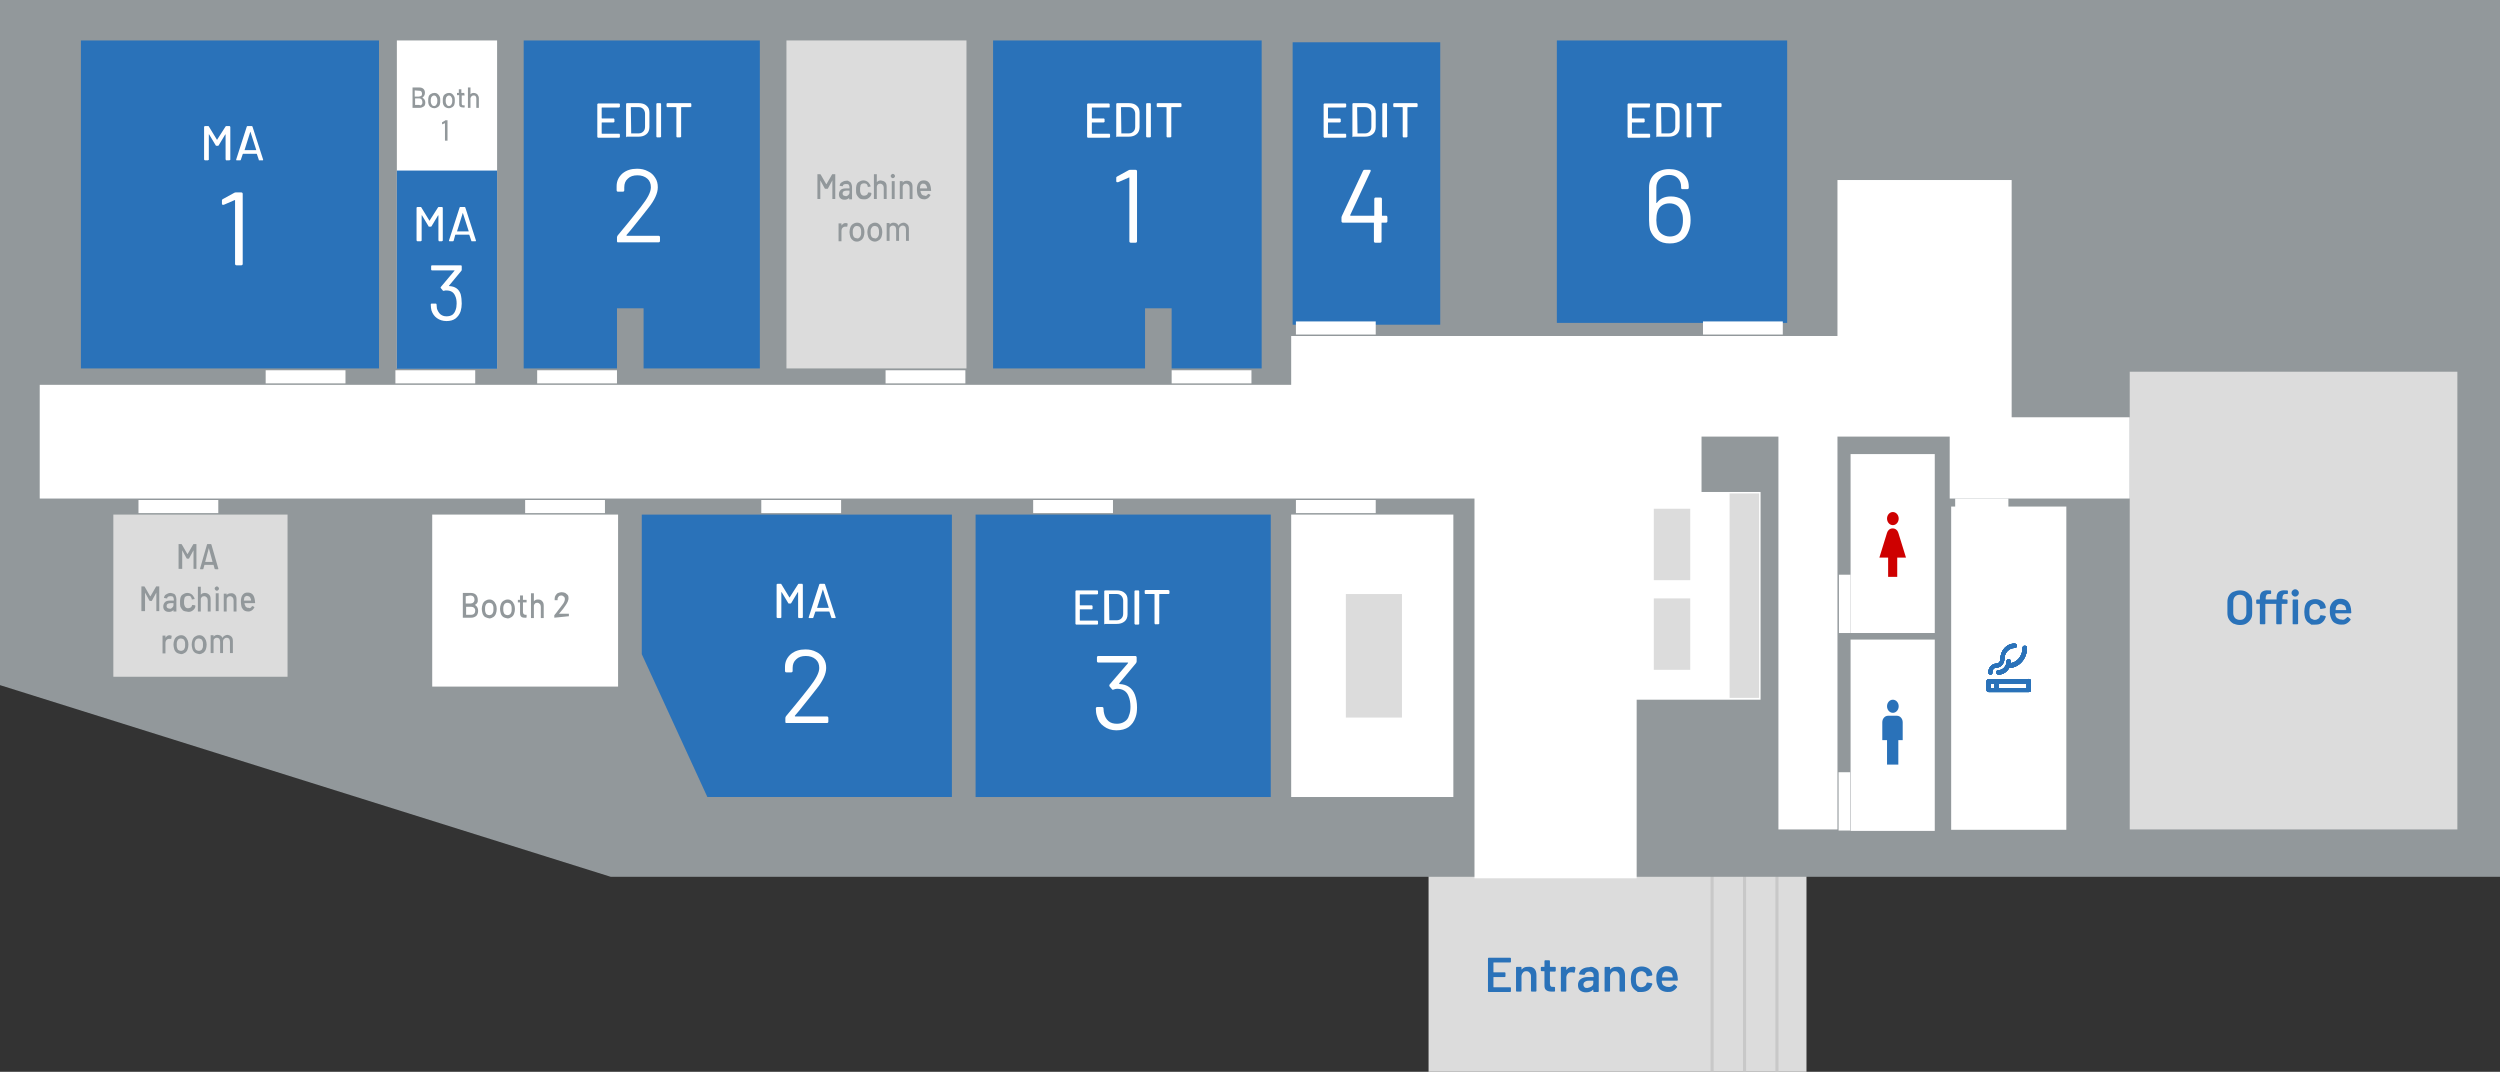 <?xml version="1.0" encoding="utf-8"?>
<!-- Generator: Adobe Illustrator 23.0.6, SVG Export Plug-In . SVG Version: 6.00 Build 0)  -->
<svg version="1.1" id="レイヤー_1" xmlns="http://www.w3.org/2000/svg" xmlns:xlink="http://www.w3.org/1999/xlink" x="0px"
	 y="0px" viewBox="0 0 686 294.1" style="enable-background:new 0 0 686 294.1;" xml:space="preserve">
<rect x="0" y="0" width="686" height="294.1" fill="#333333" stroke="none"/>
<style type="text/css">
	.st0{fill:#DCDCDC;}
	.st1{fill:none;stroke:#C8C8C8;stroke-width:0.85;stroke-miterlimit:10;}
	.st2{fill:#92989B;}
	.st3{fill:#2A72B9;}
	.st4{fill:#FFFFFF;}
	.st5{clip-path:url(#SVGID_4_);enable-background:new    ;}
	.st6{clip-path:url(#SVGID_8_);}
	.st7{clip-path:url(#SVGID_11_);fill:#2A72B9;}
	.st8{clip-path:url(#SVGID_13_);}
	.st9{fill-rule:evenodd;clip-rule:evenodd;fill:#2A72B9;}
	.st10{clip-path:url(#SVGID_15_);}
	.st11{clip-path:url(#SVGID_17_);fill:#2A72B9;}
	.st12{fill:#CE0000;}
</style>
<rect x="392" y="239.7" class="st0" width="103.7" height="54.4"/>
<line class="st1" x1="469.8" y1="294" x2="469.8" y2="239.7"/>
<line class="st1" x1="478.7" y1="294" x2="478.7" y2="239.7"/>
<line class="st1" x1="487.6" y1="294" x2="487.6" y2="239.7"/>
<polygon class="st2" points="686,240.6 167.6,240.6 0,188 0,0 686,0 "/>
<rect x="31.1" y="141.2" class="st0" width="47.8" height="44.5"/>
<rect x="215.8" y="11.1" class="st0" width="49.4" height="90"/>
<rect x="143.7" y="11.1" class="st3" width="64.8" height="90"/>
<rect x="22.2" y="11.1" class="st3" width="81.8" height="90"/>
<rect x="108.9" y="11.1" class="st4" width="27.5" height="90"/>
<rect x="272.5" y="11.1" class="st3" width="73.7" height="90"/>
<rect x="354.7" y="11.6" class="st3" width="40.5" height="77.5"/>
<rect x="427.2" y="11.1" class="st3" width="63.2" height="77.5"/>
<rect x="535.4" y="139" class="st4" width="31.6" height="88.7"/>
<rect x="507.8" y="124.6" class="st4" width="23.1" height="103.4"/>
<polygon class="st4" points="552,114.5 552,101.1 552,92.2 552,49.4 504.2,49.4 504.2,92.2 354.3,92.2 354.3,105.6 10.9,105.6 
	10.9,136.8 404.6,136.8 404.6,241 449.1,241 449.1,192 483.1,192 483.1,135 466.9,135 466.9,119.8 488,119.8 488,227.6 504.2,227.6 
	504.2,119.8 535,119.8 535,136.8 584.4,136.8 584.4,114.5 "/>
<rect x="267.7" y="141.2" class="st3" width="81" height="77.5"/>
<rect x="354.3" y="141.2" class="st4" width="44.5" height="77.5"/>
<polygon class="st3" points="261.2,218.7 194.1,218.7 176.1,179.5 176.1,141.2 261.2,141.2 "/>
<rect x="118.6" y="141.2" class="st4" width="51" height="47.2"/>
<rect x="584.4" y="102" class="st0" width="89.9" height="125.6"/>
<g>
	<path class="st3" d="M612.8,171.1c-0.5-0.3-0.9-0.7-1.2-1.2s-0.4-1.1-0.4-1.7v-3c0-0.6,0.1-1.2,0.4-1.7c0.3-0.5,0.7-0.9,1.2-1.1
		s1.1-0.4,1.8-0.4s1.3,0.1,1.8,0.4c0.5,0.3,0.9,0.7,1.2,1.1c0.3,0.5,0.4,1.1,0.4,1.7v3c0,0.7-0.1,1.2-0.4,1.7
		c-0.3,0.5-0.7,0.9-1.2,1.2s-1.1,0.4-1.8,0.4C613.9,171.5,613.3,171.3,612.8,171.1z M615.9,169.6c0.3-0.3,0.5-0.8,0.5-1.4v-3.1
		c0-0.6-0.2-1-0.5-1.4c-0.3-0.3-0.8-0.5-1.3-0.5c-0.6,0-1,0.2-1.3,0.5s-0.5,0.8-0.5,1.4v3.1c0,0.6,0.2,1,0.5,1.4
		c0.3,0.3,0.8,0.5,1.3,0.5C615.1,170.1,615.6,170,615.9,169.6z"/>
	<path class="st3" d="M626.1,164.4C626.1,164.5,626.2,164.5,626.1,164.4l1.4,0.1c0.1,0,0.2,0.1,0.2,0.2v0.8c0,0.1-0.1,0.2-0.2,0.2
		h-1.3c-0.1,0-0.1,0-0.1,0.1v5.3c0,0.1-0.1,0.2-0.2,0.2h-1.1c-0.1,0-0.2-0.1-0.2-0.2v-5.3c0-0.1,0-0.1-0.1-0.1h-2.8
		c-0.1,0-0.1,0-0.1,0.1v5.3c0,0.1-0.1,0.2-0.2,0.2h-1.1c-0.1,0-0.2-0.1-0.2-0.2v-5.3c0-0.1,0-0.1-0.1-0.1h-0.7
		c-0.1,0-0.2-0.1-0.2-0.2v-0.8c0-0.1,0.1-0.2,0.2-0.2h0.7c0.1,0,0.1,0,0.1-0.1V164c0-0.7,0.2-1.3,0.6-1.6s1-0.5,1.9-0.4h0.4
		c0.1,0,0.2,0.1,0.2,0.2v0.6c0,0.1-0.1,0.2-0.2,0.2h-0.4c-0.4,0-0.6,0.1-0.7,0.3c-0.1,0.2-0.2,0.4-0.2,0.8v0.3c0,0.1,0,0.1,0.1,0.1
		h2.8c0.1,0,0.1,0,0.1-0.1V164c0-0.7,0.2-1.3,0.6-1.6c0.4-0.3,1-0.5,1.9-0.4h0.4c0.1,0,0.2,0.1,0.2,0.2v0.6c0,0.1-0.1,0.2-0.2,0.2
		h-0.4c-0.4,0-0.6,0.1-0.7,0.3s-0.2,0.4-0.2,0.8v0.3H626.1z M629.1,163.4c-0.2-0.2-0.3-0.4-0.3-0.7s0.1-0.5,0.3-0.7s0.4-0.3,0.7-0.3
		s0.5,0.1,0.7,0.3s0.3,0.4,0.3,0.7s-0.1,0.5-0.3,0.7s-0.4,0.3-0.7,0.3S629.3,163.6,629.1,163.4z M629.1,171.1v-6.4
		c0-0.1,0.1-0.2,0.2-0.2h1.1c0.1,0,0.2,0.1,0.2,0.2v6.4c0,0.1-0.1,0.2-0.2,0.2h-1.1C629.2,171.3,629.1,171.3,629.1,171.1z"/>
	<path class="st3" d="M634.2,171.4c0,0-0.2-0.2-0.7-0.5s-0.8-0.8-1-1.4c-0.1-0.4-0.2-0.9-0.2-1.6c0-0.6,0.1-1.2,0.2-1.6
		c0.2-0.6,0.5-1.1,1-1.4c0.5-0.3,1.1-0.5,1.8-0.5s1.3,0.2,1.8,0.5s0.9,0.8,1,1.3c0,0.1,0.1,0.2,0.1,0.4v0.1c0,0.1-0.1,0.2-0.2,0.2
		l-1.1,0.2h-0.1c-0.1,0-0.2-0.1-0.2-0.2v-0.2c-0.1-0.3-0.2-0.5-0.5-0.7c-0.2-0.2-0.5-0.3-0.9-0.3c-0.3,0-0.6,0.1-0.9,0.3
		c-0.2,0.2-0.4,0.4-0.5,0.7s-0.1,0.7-0.1,1.2s0,0.9,0.1,1.2s0.2,0.6,0.5,0.7s0.5,0.3,0.9,0.3c0.3,0,0.6-0.1,0.9-0.3s0.4-0.4,0.5-0.7
		V169c0,0,0-0.1,0.1-0.1c0,0,0.1-0.1,0.2-0.1l1.1,0.2c0.1,0,0.2,0.1,0.2,0.2c0,0.1,0,0.2-0.1,0.3c-0.2,0.6-0.5,1-1,1.4
		s-1.1,0.5-1.8,0.5C634.5,171.4,634.2,171.4,634.2,171.4z"/>
	<path class="st3" d="M643.4,169.9c0.2-0.1,0.4-0.3,0.6-0.5c0-0.1,0.1-0.1,0.2-0.1h0.1l0.6,0.5c0.1,0.1,0.1,0.1,0.1,0.2v0.1
		c-0.3,0.4-0.6,0.7-1.1,1s-1,0.3-1.5,0.3c-0.7,0-1.3-0.2-1.8-0.5s-0.8-0.8-1-1.4c-0.2-0.5-0.3-1-0.3-1.7c0-0.6,0-1.1,0.1-1.4
		c0.2-0.6,0.5-1.1,1-1.5s1.1-0.6,1.8-0.6c1.7,0,2.6,0.9,2.9,2.7c0,0.3,0.1,0.7,0.1,1.1c0,0.1-0.1,0.2-0.2,0.2h-4.1
		c-0.1,0-0.1,0-0.1,0.1c0,0.2,0,0.4,0.1,0.6c0.1,0.3,0.3,0.6,0.6,0.7c0.3,0.2,0.6,0.3,1,0.3C642.9,170.1,643.2,170.1,643.4,169.9z
		 M641.4,166c-0.2,0.2-0.4,0.4-0.4,0.7c-0.1,0.2-0.1,0.4-0.1,0.6c0,0.1,0,0.1,0.1,0.1h2.7c0.1,0,0.1,0,0.1-0.1
		c0-0.3-0.1-0.4-0.1-0.5c-0.1-0.3-0.2-0.6-0.5-0.7s-0.5-0.3-0.9-0.3C641.9,165.7,641.7,165.8,641.4,166z"/>
</g>
<g>
	<rect x="467.3" y="88.2" class="st4" width="21.9" height="3.6"/>
	<rect x="355.6" y="88.2" class="st4" width="21.9" height="3.6"/>
	<rect x="355.6" y="137.2" class="st4" width="21.9" height="3.6"/>
	<rect x="283.5" y="137.2" class="st4" width="21.9" height="3.6"/>
	<rect x="208.9" y="137.2" class="st4" width="21.9" height="3.6"/>
	<rect x="144.1" y="137.2" class="st4" width="21.9" height="3.6"/>
	<rect x="38" y="137.2" class="st4" width="21.9" height="3.6"/>
	<rect x="72.9" y="101.6" class="st4" width="21.9" height="3.6"/>
	<rect x="108.5" y="101.6" class="st4" width="21.9" height="3.6"/>
	<rect x="147.4" y="101.6" class="st4" width="21.9" height="3.6"/>
	<rect x="243" y="101.6" class="st4" width="21.9" height="3.6"/>
	<rect x="321.5" y="101.6" class="st4" width="21.9" height="3.6"/>
</g>
<rect x="169.3" y="84.6" class="st2" width="7.3" height="16.9"/>
<rect x="314.2" y="84.6" class="st2" width="7.3" height="16.9"/>
<g>
	<path class="st4" d="M170,29.4l-0.1,0.1h-4.7c0,0-0.1,0-0.1,0.1v2.8c0,0,0,0.1,0.1,0.1h3.2c0.1,0,0.1,0,0.1,0.1s0.1,0.1,0.1,0.1
		v0.7c0,0.1,0,0.1-0.1,0.1s-0.1,0.1-0.1,0.1h-3.2c0,0-0.1,0-0.1,0.1v2.9c0,0,0,0.1,0.1,0.1h4.7c0.1,0,0.1,0,0.1,0.1l0.1,0.1v0.7
		c0,0.1,0,0.1-0.1,0.1l-0.1,0.1h-5.8c-0.1,0-0.1,0-0.1-0.1s-0.1-0.1-0.1-0.1v-9c0-0.1,0-0.1,0.1-0.1l0.1-0.1h5.8
		c0.1,0,0.1,0,0.1,0.1l0.1,0.1v0.7C170.1,29.3,170.1,29.3,170,29.4z"/>
	<path class="st4" d="M171.9,37.6l-0.1-0.1v-9c0-0.1,0-0.1,0.1-0.1l0.1-0.1h3.2c0.9,0,1.7,0.2,2.2,0.7c0.6,0.5,0.8,1.1,0.8,1.9v4
		c0,0.8-0.3,1.5-0.8,1.9c-0.6,0.5-1.3,0.7-2.2,0.7H172C172,37.7,171.9,37.7,171.9,37.6z M173.2,36.6h2.1c0.5,0,0.9-0.2,1.2-0.5
		c0.3-0.3,0.5-0.7,0.5-1.3v-3.6c0-0.5-0.2-1-0.5-1.3s-0.7-0.5-1.2-0.5h-2.1c0,0-0.1,0-0.1,0.1L173.2,36.6
		C173.1,36.6,173.2,36.6,173.2,36.6z"/>
	<path class="st4" d="M180.2,37.6l-0.1-0.1v-9c0-0.1,0-0.1,0.1-0.1l0.1-0.1h0.9c0.1,0,0.1,0,0.1,0.1l0.1,0.1v9c0,0.1,0,0.1-0.1,0.1
		l-0.1,0.1h-0.9C180.2,37.7,180.2,37.7,180.2,37.6z"/>
	<path class="st4" d="M189.6,28.4l0.1,0.1v0.7c0,0.1,0,0.1-0.1,0.1s-0.1,0.1-0.1,0.1H187c0,0-0.1,0-0.1,0.1v8c0,0.1,0,0.1-0.1,0.1
		s-0.1,0.1-0.1,0.1h-0.9c-0.1,0-0.1,0-0.1-0.1l-0.1-0.1v-8c0,0,0-0.1-0.1-0.1h-2.4c-0.1,0-0.1,0-0.1-0.1l-0.1-0.1v-0.7
		c0-0.1,0-0.1,0.1-0.1l0.1-0.1h6.3C189.5,28.3,189.6,28.3,189.6,28.4z"/>
</g>
<g>
	<path class="st4" d="M169.3,66.2v-1.1c0-0.2,0.1-0.3,0.2-0.5c1.4-1.7,3.6-4.3,6.4-7.9c1.8-2.3,2.7-4,2.7-5.3c0-1-0.3-1.8-1-2.4
		s-1.6-0.9-2.7-0.9s-2,0.3-2.6,0.9c-0.7,0.6-1,1.4-1,2.4v0.8c0,0.2-0.1,0.4-0.4,0.4h-1.3c-0.2,0-0.4-0.1-0.4-0.4v-1.1
		c0-1.5,0.6-2.6,1.6-3.5c1.1-0.9,2.4-1.3,4-1.3c1.1,0,2.1,0.2,3,0.7c0.9,0.4,1.5,1,2,1.8s0.7,1.6,0.7,2.6c0,1.6-0.9,3.6-2.7,5.8
		c-0.9,1.1-2.4,3.1-4.7,5.9l-1.2,1.4v0.1l0.1,0.1h8.7c0.2,0,0.4,0.1,0.4,0.4v1c0,0.2-0.1,0.4-0.4,0.4h-11.2
		C169.4,66.5,169.3,66.4,169.3,66.2z"/>
</g>
<g>
	<path class="st4" d="M304.5,29.4l-0.1,0.1h-4.7c0,0-0.1,0-0.1,0.1v2.8c0,0,0,0.1,0.1,0.1h3.2c0.1,0,0.1,0,0.1,0.1s0.1,0.1,0.1,0.1
		v0.7c0,0.1,0,0.1-0.1,0.1s-0.1,0.1-0.1,0.1h-3.2c0,0-0.1,0-0.1,0.1v2.9c0,0,0,0.1,0.1,0.1h4.7c0.1,0,0.1,0,0.1,0.1l0.1,0.1v0.7
		c0,0.1,0,0.1-0.1,0.1l-0.1,0.1h-5.9c-0.1,0-0.1,0-0.1-0.1s-0.1-0.1-0.1-0.1v-9c0-0.1,0-0.1,0.1-0.1l0.1-0.1h5.8
		c0.1,0,0.1,0,0.1,0.1l0.1,0.1V29.4C304.5,29.3,304.5,29.3,304.5,29.4z"/>
	<path class="st4" d="M306.4,37.6l-0.1-0.1v-9c0-0.1,0-0.1,0.1-0.1l0.1-0.1h3.2c0.9,0,1.7,0.2,2.2,0.7c0.6,0.5,0.8,1.1,0.8,1.9v4
		c0,0.8-0.3,1.5-0.8,1.9c-0.6,0.5-1.3,0.7-2.2,0.7h-3.2C306.4,37.7,306.4,37.7,306.4,37.6z M307.7,36.6h2.1c0.5,0,0.9-0.2,1.2-0.5
		c0.3-0.3,0.5-0.7,0.5-1.3v-3.6c0-0.5-0.2-1-0.5-1.3s-0.7-0.5-1.2-0.5h-2.1c0,0-0.1,0-0.1,0.1L307.7,36.6
		C307.6,36.6,307.6,36.6,307.7,36.6z"/>
	<path class="st4" d="M314.6,37.6l-0.1-0.1v-9c0-0.1,0-0.1,0.1-0.1l0.1-0.1h0.9c0.1,0,0.1,0,0.1,0.1l0.1,0.1v9c0,0.1,0,0.1-0.1,0.1
		l-0.1,0.1h-0.9C314.7,37.7,314.7,37.7,314.6,37.6z"/>
	<path class="st4" d="M324.1,28.4l0.1,0.1v0.7c0,0.1,0,0.1-0.1,0.1s-0.1,0.1-0.1,0.1h-2.5c0,0-0.1,0-0.1,0.1v8c0,0.1,0,0.1-0.1,0.1
		s-0.1,0.1-0.1,0.1h-0.9c-0.1,0-0.1,0-0.1-0.1l-0.1-0.1v-8c0,0,0-0.1-0.1-0.1h-2.4c-0.1,0-0.1,0-0.1-0.1l-0.1-0.1v-0.7
		c0-0.1,0-0.1,0.1-0.1l0.1-0.1h6.3C324,28.3,324,28.3,324.1,28.4z"/>
</g>
<g>
	<path class="st4" d="M310.2,46.6h1.4c0.2,0,0.4,0.1,0.4,0.4v19.2c0,0.2-0.1,0.4-0.4,0.4h-1.3c-0.2,0-0.4-0.1-0.4-0.4V48.8
		c0-0.1,0-0.1,0-0.1h-0.1l-3,1.3c0,0-0.1,0-0.2,0c-0.2,0-0.3-0.1-0.3-0.3v-0.9c0-0.2,0.1-0.3,0.3-0.4l3.1-1.7
		C309.8,46.6,310,46.6,310.2,46.6z"/>
</g>
<g>
	<path class="st4" d="M301.2,163l-0.1,0.1h-4.7c0,0-0.1,0-0.1,0.1v2.8c0,0,0,0.1,0.1,0.1h3.2c0.1,0,0.1,0,0.1,0.1l0.1,0.1v0.7
		c0,0.1,0,0.1-0.1,0.1l-0.1,0.1h-3.2c0,0-0.1,0-0.1,0.1v2.9c0,0,0,0.1,0.1,0.1h4.7c0.1,0,0.1,0,0.1,0.1l0.1,0.1v0.7
		c0,0.1,0,0.1-0.1,0.1l-0.1,0.1h-5.8c-0.1,0-0.1,0-0.1-0.1l-0.1-0.1v-9c0-0.1,0-0.1,0.1-0.1l0.1-0.1h5.8c0.1,0,0.1,0,0.1,0.1
		l0.1,0.1v0.7C301.3,162.9,301.3,163,301.2,163z"/>
	<path class="st4" d="M303.1,171.3l-0.1-0.1v-9c0-0.1,0-0.1,0.1-0.1l0.1-0.1h3.2c0.9,0,1.7,0.2,2.2,0.7c0.6,0.5,0.8,1.1,0.8,1.9v4
		c0,0.8-0.3,1.5-0.8,1.9c-0.6,0.5-1.3,0.7-2.2,0.7h-3.2C303.2,171.3,303.2,171.3,303.1,171.3z M304.4,170.2h2.1
		c0.5,0,0.9-0.2,1.2-0.5c0.3-0.3,0.5-0.7,0.5-1.3v-3.6c0-0.5-0.2-1-0.5-1.3s-0.7-0.5-1.2-0.5h-2.1c0,0-0.1,0-0.1,0.1L304.4,170.2
		L304.4,170.2z"/>
	<path class="st4" d="M311.4,171.3l-0.1-0.1v-9c0-0.1,0-0.1,0.1-0.1l0.1-0.1h0.9c0.1,0,0.1,0,0.1,0.1l0.1,0.1v9c0,0.1,0,0.1-0.1,0.1
		l-0.1,0.1h-0.9C311.5,171.3,311.4,171.3,311.4,171.3z"/>
	<path class="st4" d="M320.8,162l0.1,0.1v0.7c0,0.1,0,0.1-0.1,0.1l-0.1,0.1h-2.5c0,0-0.1,0-0.1,0.1v8c0,0.1,0,0.1-0.1,0.1l-0.1,0.1
		H317c-0.1,0-0.1,0-0.1-0.1l-0.1-0.1v-8c0,0,0-0.1-0.1-0.1h-2.4c-0.1,0-0.1,0-0.1-0.1l-0.1-0.1v-0.7c0-0.1,0-0.1,0.1-0.1l0.1-0.1
		h6.3C320.7,162,320.8,162,320.8,162z"/>
</g>
<g>
	<path class="st4" d="M312,194.1c0,1-0.1,1.9-0.4,2.7c-0.4,1.2-1,2-1.9,2.7c-0.9,0.6-2,0.9-3.4,0.9c-1.3,0-2.5-0.4-3.4-1.1
		c-1-0.7-1.6-1.6-1.9-2.8c-0.2-0.6-0.3-1.3-0.3-2.1c0-0.2,0.1-0.4,0.4-0.4h1.3c0.2,0,0.4,0.1,0.4,0.4c0,0.6,0.1,1.1,0.2,1.5
		c0.2,0.8,0.6,1.5,1.2,2s1.4,0.7,2.3,0.7c0.8,0,1.5-0.2,2.1-0.6c0.6-0.4,1-0.9,1.2-1.7c0.3-0.7,0.4-1.5,0.4-2.4
		c0-1.1-0.2-2.1-0.5-2.8c-0.5-1.4-1.6-2.1-3.2-2.1c-0.3,0-0.6,0.1-0.9,0.2c-0.1,0-0.2,0.1-0.2,0.1c-0.1,0-0.2-0.1-0.3-0.2l-0.6-0.7
		c-0.1-0.1-0.1-0.2-0.1-0.3s0-0.1,0.1-0.3l5-5.8c0.1-0.1,0.1-0.2-0.1-0.2h-8c-0.2,0-0.4-0.1-0.4-0.4v-1c0-0.2,0.1-0.4,0.4-0.4h10.1
		c0.2,0,0.4,0.1,0.4,0.4v1.1c0,0.2-0.1,0.3-0.2,0.5l-4.6,5.5v0.1l0.1,0.1c2.1,0.1,3.5,1.1,4.2,2.9C311.8,191.7,312,192.8,312,194.1z
		"/>
</g>
<g>
	<path class="st4" d="M369.3,29.4l-0.1,0.1h-4.7c0,0-0.1,0-0.1,0.1v2.8c0,0,0,0.1,0.1,0.1h3.2c0.1,0,0.1,0,0.1,0.1s0.1,0.1,0.1,0.1
		v0.7c0,0.1,0,0.1-0.1,0.1s-0.1,0.1-0.1,0.1h-3.2c0,0-0.1,0-0.1,0.1v2.9c0,0,0,0.1,0.1,0.1h4.7c0.1,0,0.1,0,0.1,0.1l0.1,0.1v0.7
		c0,0.1,0,0.1-0.1,0.1l-0.1,0.1h-5.8c-0.1,0-0.1,0-0.1-0.1s-0.1-0.1-0.1-0.1v-9c0-0.1,0-0.1,0.1-0.1l0.1-0.1h5.8
		c0.1,0,0.1,0,0.1,0.1l0.1,0.1v0.7C369.3,29.3,369.3,29.3,369.3,29.4z"/>
	<path class="st4" d="M371.2,37.6l-0.1-0.1v-9c0-0.1,0-0.1,0.1-0.1l0.1-0.1h3.2c0.9,0,1.7,0.2,2.2,0.7c0.6,0.5,0.8,1.1,0.8,1.9v4
		c0,0.8-0.3,1.5-0.8,1.9c-0.6,0.5-1.3,0.7-2.2,0.7h-3.2C371.2,37.7,371.2,37.7,371.2,37.6z M372.5,36.6h2.1c0.5,0,0.9-0.2,1.2-0.5
		s0.5-0.7,0.5-1.3v-3.6c0-0.5-0.2-1-0.5-1.3s-0.7-0.5-1.2-0.5h-2.1c0,0-0.1,0-0.1,0.1L372.5,36.6C372.4,36.6,372.4,36.6,372.5,36.6z
		"/>
	<path class="st4" d="M379.4,37.6l-0.1-0.1v-9c0-0.1,0-0.1,0.1-0.1l0.1-0.1h0.9c0.1,0,0.1,0,0.1,0.1l0.1,0.1v9c0,0.1,0,0.1-0.1,0.1
		l-0.1,0.1h-0.9C379.5,37.7,379.5,37.7,379.4,37.6z"/>
	<path class="st4" d="M388.9,28.4l0.1,0.1v0.7c0,0.1,0,0.1-0.1,0.1s-0.1,0.1-0.1,0.1h-2.5c0,0-0.1,0-0.1,0.1v8c0,0.1,0,0.1-0.1,0.1
		s-0.1,0.1-0.1,0.1h-0.9c-0.1,0-0.1,0-0.1-0.1l-0.1-0.1v-8c0,0,0-0.1-0.1-0.1h-2.3c-0.1,0-0.1,0-0.1-0.1l-0.1-0.1v-0.7
		c0-0.1,0-0.1,0.1-0.1l0.1-0.1h6.3C388.8,28.3,388.8,28.3,388.9,28.4z"/>
</g>
<g>
	<path class="st4" d="M380.7,59.6v1.1c0,0.2-0.1,0.4-0.4,0.4h-1.1c-0.1,0-0.1,0-0.1,0.1v5c0,0.2-0.1,0.4-0.4,0.4h-1.3
		c-0.2,0-0.4-0.1-0.4-0.4v-5c0-0.1,0-0.1-0.1-0.1h-8.4c-0.2,0-0.4-0.1-0.4-0.4v-0.9c0-0.1,0-0.3,0.1-0.5l5.8-12.4
		c0.1-0.2,0.2-0.3,0.5-0.3h1.3c0.2,0,0.3,0,0.3,0.1s0,0.2,0,0.3l-5.6,12v0.1c0,0,0,0.1,0.1,0.1h6.4c0.1,0,0.1,0,0.1-0.1v-4.5
		c0-0.2,0.1-0.4,0.4-0.4h1.3c0.2,0,0.4,0.1,0.4,0.4v4.5c0,0.1,0,0.1,0.1,0.1h1.1C380.5,59.2,380.7,59.3,380.7,59.6z"/>
</g>
<g>
	<path class="st4" d="M452.7,29.4l-0.1,0.1h-4.7c0,0-0.1,0-0.1,0.1v2.8c0,0,0,0.1,0.1,0.1h3.2c0.1,0,0.1,0,0.1,0.1s0.1,0.1,0.1,0.1
		v0.7c0,0.1,0,0.1-0.1,0.1s-0.1,0.1-0.1,0.1h-3.2c0,0-0.1,0-0.1,0.1v2.9c0,0,0,0.1,0.1,0.1h4.7c0.1,0,0.1,0,0.1,0.1l0.1,0.1v0.7
		c0,0.1,0,0.1-0.1,0.1l-0.1,0.1h-5.8c-0.1,0-0.1,0-0.1-0.1s-0.1-0.1-0.1-0.1v-9c0-0.1,0-0.1,0.1-0.1l0.1-0.1h5.8
		c0.1,0,0.1,0,0.1,0.1l0.1,0.1L452.7,29.4C452.8,29.3,452.7,29.3,452.7,29.4z"/>
	<path class="st4" d="M454.6,37.6l-0.1-0.1v-9c0-0.1,0-0.1,0.1-0.1l0.1-0.1h3.2c0.9,0,1.7,0.2,2.2,0.7c0.6,0.5,0.8,1.1,0.8,1.9v4
		c0,0.8-0.3,1.5-0.8,1.9c-0.6,0.5-1.3,0.7-2.2,0.7h-3.2C454.7,37.7,454.6,37.7,454.6,37.6z M455.9,36.6h2.1c0.5,0,0.9-0.2,1.2-0.5
		s0.5-0.7,0.5-1.3v-3.6c0-0.5-0.2-1-0.5-1.3s-0.7-0.5-1.2-0.5h-2.1c0,0-0.1,0-0.1,0.1L455.9,36.6C455.8,36.6,455.8,36.6,455.9,36.6z
		"/>
	<path class="st4" d="M462.9,37.6l-0.1-0.1v-9c0-0.1,0-0.1,0.1-0.1l0.1-0.1h0.9c0.1,0,0.1,0,0.1,0.1l0.1,0.1v9c0,0.1,0,0.1-0.1,0.1
		l-0.1,0.1H463C462.9,37.7,462.9,37.7,462.9,37.6z"/>
	<path class="st4" d="M472.3,28.4l0.1,0.1v0.7c0,0.1,0,0.1-0.1,0.1l-0.1,0.1h-2.5c0,0-0.1,0-0.1,0.1v8c0,0.1,0,0.1-0.1,0.1l-0.1,0.1
		h-0.9c-0.1,0-0.1,0-0.1-0.1l-0.1-0.1v-8c0,0,0-0.1-0.1-0.1h-2.4c-0.1,0-0.1,0-0.1-0.1l-0.1-0.1v-0.7c0-0.1,0-0.1,0.1-0.1l0.1-0.1
		h6.3C472.2,28.3,472.3,28.3,472.3,28.4z"/>
</g>
<g>
	<path class="st4" d="M463.9,60.4c0,1.2-0.2,2.1-0.5,2.9c-0.4,1.1-1,2-1.9,2.6s-2,0.9-3.3,0.9c-1.4,0-2.5-0.3-3.4-1
		c-0.9-0.6-1.6-1.6-2-2.7c-0.2-0.8-0.3-1.7-0.3-2.7v-8.9c0-1.6,0.5-2.8,1.5-3.7c1-0.9,2.4-1.4,4-1.4s2.9,0.4,3.9,1.3
		s1.5,2.1,1.5,3.5v0.3c0,0.2-0.1,0.4-0.4,0.4h-1.3c-0.1,0-0.2,0-0.3-0.1s-0.1-0.1-0.1-0.2v-0.3c0-1-0.3-1.8-0.9-2.4
		c-0.6-0.6-1.4-0.9-2.4-0.9s-1.9,0.3-2.5,1c-0.7,0.6-1,1.5-1,2.5v4.1c0,0.1,0,0.1,0.1,0.1s0.1,0,0.1-0.1c0.8-1.1,2.1-1.7,3.8-1.7
		c1.2,0,2.2,0.3,3,0.8s1.4,1.3,1.8,2.3C463.7,58,463.9,59.1,463.9,60.4z M461.8,60.4c0-1-0.1-1.7-0.4-2.3c-0.2-0.7-0.6-1.3-1.2-1.7
		c-0.6-0.4-1.3-0.6-2.1-0.6s-1.5,0.2-2.1,0.6s-1,1-1.2,1.7c-0.2,0.6-0.3,1.4-0.3,2.3c0,0.8,0.1,1.5,0.3,2.1c0.2,0.7,0.6,1.3,1.2,1.7
		c0.6,0.4,1.3,0.7,2.2,0.7c0.8,0,1.5-0.2,2.1-0.6s1-1,1.2-1.8C461.7,62,461.8,61.3,461.8,60.4z"/>
</g>
<g>
	<path class="st4" d="M56.1,43.9L56,43.8v-9c0-0.1,0-0.1,0.1-0.1l0.1-0.1h0.9c0.1,0,0.2,0,0.2,0.1l2.2,3.6c0,0.1,0.1,0.1,0.1,0
		l2.3-3.6c0.1-0.1,0.1-0.1,0.2-0.1H63c0.1,0,0.1,0,0.1,0.1l0.1,0.1v9c0,0.1,0,0.1-0.1,0.1S63,44,63,44h-0.9C62,44,62,44,62,43.9
		s-0.1-0.1-0.1-0.1V37v-0.1c0,0,0,0-0.1,0l-1.8,3C59.9,40,59.9,40,59.8,40h-0.4c-0.1,0-0.2,0-0.2-0.1l-1.8-3c0,0,0,0-0.1,0
		s0,0,0,0.1v6.8c0,0.1,0,0.1-0.1,0.1S57.1,44,57.1,44h-0.9C56.2,43.9,56.1,43.9,56.1,43.9z"/>
	<path class="st4" d="M71,43.8l-0.5-1.5c0,0,0-0.1-0.1-0.1h-3.7c0,0,0,0-0.1,0.1l-0.5,1.5c0,0.1-0.1,0.2-0.2,0.2H65
		c-0.2,0-0.2-0.1-0.2-0.2l2.9-9c0-0.1,0.1-0.2,0.2-0.2h1.2c0.1,0,0.2,0.1,0.2,0.2l2.9,9c0,0,0,0,0,0.1S72.1,44,72,44h-1
		C71.1,43.9,71,43.9,71,43.8z M67.1,41.2h3.1c0.1,0,0.1,0,0.1-0.1l-1.6-5V36c0,0,0,0,0,0.1L67.1,41.2C67,41.2,67,41.2,67.1,41.2z"/>
</g>
<g>
	<path class="st4" d="M64.8,52.8h1.4c0.2,0,0.4,0.1,0.4,0.4v19.2c0,0.2-0.1,0.4-0.4,0.4h-1.3c-0.2,0-0.4-0.1-0.4-0.4V55
		c0-0.1,0-0.1,0-0.1h-0.1l-3,1.3c0,0-0.1,0-0.2,0c-0.2,0-0.3-0.1-0.3-0.3V55c0-0.2,0.1-0.3,0.3-0.4l3.1-1.7
		C64.4,52.8,64.6,52.8,64.8,52.8z"/>
</g>
<g>
	<path class="st2" d="M49,156.1L49,156.1v-6.7v-0.1h0.1h0.6c0.1,0,0.1,0,0.2,0.1l1.5,2.6c0,0,0,0,0.1,0l1.5-2.6
		c0-0.1,0.1-0.1,0.2-0.1h0.6h0.1v0.1v6.6v0.1h-0.1h-0.6h-0.1V156v-5l0,0l0,0l-1.2,2.2c0,0.1-0.1,0.1-0.2,0.1h-0.3
		c-0.1,0-0.1,0-0.2-0.1L50,151l0,0l0,0v5v0.1h-0.1H49C49,156.2,49,156.2,49,156.1z"/>
	<path class="st2" d="M58.9,156.1l-0.3-1.1l0,0h-2.5l0,0l-0.3,1.1c0,0.1-0.1,0.1-0.2,0.1H55c-0.1,0-0.1-0.1-0.1-0.2l1.9-6.6
		c0-0.1,0.1-0.1,0.2-0.1h0.8c0.1,0,0.1,0,0.2,0.1l1.9,6.6c0,0,0,0,0,0.1s0,0.1-0.1,0.1h-0.6C59,156.2,58.9,156.1,58.9,156.1z
		 M56.3,154.2h2c0,0,0,0,0-0.1l-1-3.7l0,0l0,0L56.3,154.2C56.2,154.2,56.3,154.2,56.3,154.2z"/>
	<path class="st2" d="M38.8,167.7L38.8,167.7V161v-0.1h0.1h0.6c0.1,0,0.1,0,0.2,0.1l1.5,2.6c0,0,0,0,0.1,0l1.5-2.6
		c0-0.1,0.1-0.1,0.2-0.1h0.6h0.1v0.1v6.6v0.1h-0.1H43h-0.1v-0.1v-5l0,0l0,0l-1.2,2.2c0,0.1-0.1,0.1-0.2,0.1h-0.3
		c-0.1,0-0.1,0-0.2-0.1l-1.2-2.2l0,0l0,0v5v0.1h-0.1H38.8C38.8,167.8,38.8,167.8,38.8,167.7z"/>
	<path class="st2" d="M47.6,162.9c0.3,0.1,0.5,0.3,0.6,0.6s0.2,0.5,0.2,0.9v3.3v0.1h-0.1h-0.6h-0.1v-0.1v-0.3l0,0l0,0
		c-0.2,0.2-0.4,0.3-0.6,0.4c-0.2,0.1-0.5,0.1-0.7,0.1c-0.4,0-0.8-0.1-1.1-0.4s-0.4-0.6-0.4-1.1s0.2-0.9,0.5-1.2s0.8-0.4,1.4-0.4h1
		l0,0v-0.3c0-0.3-0.1-0.5-0.2-0.7c-0.2-0.2-0.4-0.2-0.7-0.2c-0.2,0-0.4,0-0.6,0.1c-0.2,0.1-0.3,0.2-0.3,0.4c0,0.1-0.1,0.1-0.2,0.1
		l-0.6-0.1H45c0,0,0,0,0-0.1c0.1-0.4,0.2-0.7,0.6-0.9c0.3-0.2,0.7-0.4,1.2-0.4C47,162.7,47.3,162.8,47.6,162.9z M47.2,166.8
		c0.2-0.2,0.4-0.4,0.4-0.7v-0.6l0,0h-0.8c-0.4,0-0.6,0.1-0.8,0.2s-0.3,0.4-0.3,0.6c0,0.2,0.1,0.4,0.2,0.5s0.4,0.2,0.6,0.2
		C46.7,167.1,47,167,47.2,166.8z"/>
	<path class="st2" d="M50.2,167.5c-0.3-0.3-0.5-0.6-0.7-1c-0.1-0.3-0.1-0.7-0.1-1.2s0-0.8,0.1-1.2s0.3-0.8,0.7-1
		c0.3-0.2,0.7-0.4,1.2-0.4c0.4,0,0.8,0.1,1.2,0.4c0.3,0.2,0.5,0.6,0.7,0.9c0,0.1,0.1,0.2,0.1,0.3l0,0c0,0.1,0,0.1-0.1,0.1l-0.6,0.1
		l0,0c-0.1,0-0.1,0-0.1-0.1v-0.1c0-0.2-0.2-0.4-0.3-0.6s-0.4-0.2-0.7-0.2s-0.5,0.1-0.7,0.2c-0.2,0.2-0.3,0.3-0.3,0.6
		c-0.1,0.2-0.1,0.5-0.1,0.9s0,0.7,0.1,0.9c0.1,0.3,0.2,0.5,0.4,0.6c0.2,0.2,0.4,0.2,0.6,0.2c0.3,0,0.5-0.1,0.7-0.2
		c0.2-0.1,0.3-0.3,0.4-0.6l0,0l0,0c0,0,0-0.1,0.1-0.1h0.1l0.6,0.1c0.1,0,0.1,0.1,0.1,0.2c0,0,0,0.1,0,0.2c-0.1,0.4-0.3,0.7-0.7,1
		s-0.7,0.4-1.2,0.4C50.9,167.8,50.5,167.7,50.2,167.5z"/>
	<path class="st2" d="M57.4,163.2c0.3,0.3,0.4,0.7,0.4,1.3v3.2v0.1h-0.1h-0.6H57v-0.1v-3c0-0.3-0.1-0.6-0.3-0.8s-0.4-0.3-0.7-0.3
		s-0.5,0.1-0.6,0.2c-0.2,0.2-0.3,0.4-0.3,0.7v3.2v0.1H55h-0.6h-0.1v-0.1v-6.6V161h0.1H55h0.1v0.1v2.1l0,0l0,0
		c0.2-0.3,0.6-0.5,1.1-0.5C56.7,162.7,57.1,162.9,57.4,163.2z"/>
	<path class="st2" d="M59.1,161.9c-0.1-0.1-0.2-0.3-0.2-0.4c0-0.2,0.1-0.3,0.2-0.4s0.3-0.2,0.4-0.2s0.3,0.1,0.4,0.2s0.2,0.3,0.2,0.4
		c0,0.2-0.1,0.3-0.2,0.4s-0.2,0.2-0.4,0.2S59.2,162,59.1,161.9z M59.2,167.7L59.2,167.7v-4.8v-0.1h0.1h0.6H60v0.1v4.7v0.1h-0.1H59.2
		C59.2,167.8,59.2,167.8,59.2,167.7z"/>
	<path class="st2" d="M64.5,163.2c0.3,0.3,0.4,0.7,0.4,1.3v3.2v0.1h-0.1h-0.6h-0.1v-0.1v-3c0-0.3-0.1-0.6-0.3-0.8s-0.4-0.3-0.7-0.3
		s-0.5,0.1-0.6,0.2c-0.2,0.2-0.3,0.4-0.3,0.7v3.2v0.1h-0.1h-0.6h-0.1v-0.1V163v-0.1h0.1h0.6h0.1v0.1v0.3l0,0l0,0
		c0.2-0.3,0.6-0.5,1.1-0.5C63.8,162.7,64.2,162.9,64.5,163.2z"/>
	<path class="st2" d="M69.1,166.4C69.1,166.4,69.1,166.3,69.1,166.4c0.1-0.1,0.2-0.1,0.2-0.1l0.4,0.2l0.1,0.1v0.1
		c-0.2,0.3-0.4,0.6-0.7,0.8s-0.6,0.3-1,0.3s-0.8-0.1-1.1-0.3s-0.5-0.5-0.7-0.9c-0.1-0.4-0.2-0.9-0.2-1.4s0-0.8,0.1-1.1
		c0.1-0.5,0.3-0.8,0.6-1.1s0.7-0.4,1.2-0.4c0.6,0,1,0.2,1.3,0.5s0.5,0.8,0.6,1.4c0,0.2,0.1,0.5,0.1,0.9c0,0.1,0,0.1-0.1,0.1h-2.8
		l0,0c0,0.2,0,0.4,0.1,0.5c0.1,0.3,0.2,0.5,0.4,0.6c0.2,0.2,0.4,0.2,0.7,0.2C68.5,167,68.9,166.8,69.1,166.4z M67.3,163.7
		c-0.2,0.1-0.3,0.3-0.3,0.6c0,0.1-0.1,0.3-0.1,0.5l0,0h2l0,0c0-0.2,0-0.4-0.1-0.5c-0.1-0.3-0.2-0.5-0.4-0.6s-0.4-0.2-0.7-0.2
		C67.6,163.5,67.4,163.6,67.3,163.7z"/>
	<path class="st2" d="M47,174.4c0.1,0,0.1,0.1,0.1,0.2l-0.1,0.6c0,0.1,0,0.1-0.1,0.1h-0.1c-0.1,0-0.2,0-0.3,0s-0.1,0-0.1,0
		c-0.3,0-0.5,0.1-0.7,0.3s-0.3,0.5-0.3,0.8v2.8v0.1h-0.1h-0.6h-0.1v-0.1v-4.7v-0.1h0.1h0.6h0.1v0.1v0.5l0,0l0,0
		c0.3-0.4,0.6-0.7,1.1-0.7C46.7,174.3,46.8,174.4,47,174.4z"/>
	<path class="st2" d="M48.5,179.1c-0.3-0.2-0.6-0.6-0.7-1c-0.1-0.4-0.2-0.8-0.2-1.2c0-0.5,0.1-0.9,0.2-1.2c0.1-0.4,0.4-0.8,0.7-1
		s0.7-0.4,1.2-0.4c0.4,0,0.8,0.1,1.1,0.4c0.3,0.2,0.5,0.6,0.7,1c0.1,0.3,0.2,0.7,0.2,1.2s-0.1,0.9-0.2,1.2c-0.1,0.4-0.4,0.8-0.7,1
		s-0.7,0.4-1.1,0.4C49.2,179.4,48.8,179.3,48.5,179.1z M50.3,178.4c0.2-0.1,0.3-0.4,0.4-0.6c0.1-0.2,0.1-0.6,0.1-0.9s0-0.7-0.1-0.9
		c-0.1-0.3-0.2-0.5-0.4-0.6s-0.4-0.2-0.7-0.2c-0.2,0-0.5,0.1-0.6,0.2c-0.2,0.1-0.3,0.4-0.4,0.6c-0.1,0.2-0.1,0.5-0.1,0.9
		s0,0.7,0.1,0.9c0.1,0.3,0.2,0.5,0.4,0.6s0.4,0.2,0.7,0.2C49.9,178.6,50.1,178.5,50.3,178.4z"/>
	<path class="st2" d="M53.5,179.1c-0.3-0.2-0.6-0.6-0.7-1c-0.1-0.4-0.2-0.8-0.2-1.2c0-0.5,0.1-0.9,0.2-1.2c0.1-0.4,0.4-0.8,0.7-1
		s0.7-0.4,1.2-0.4c0.4,0,0.8,0.1,1.1,0.4c0.3,0.2,0.5,0.6,0.7,1c0.1,0.3,0.2,0.7,0.2,1.2s-0.1,0.9-0.2,1.2c-0.1,0.4-0.4,0.8-0.7,1
		s-0.7,0.4-1.1,0.4C54.2,179.4,53.8,179.3,53.5,179.1z M55.2,178.4c0.2-0.1,0.3-0.4,0.4-0.6c0.1-0.2,0.1-0.6,0.1-0.9s0-0.7-0.1-0.9
		c-0.1-0.3-0.2-0.5-0.4-0.6s-0.4-0.2-0.7-0.2c-0.2,0-0.5,0.1-0.6,0.2c-0.2,0.1-0.3,0.4-0.4,0.6c-0.1,0.2-0.1,0.5-0.1,0.9
		s0,0.7,0.1,0.9c0.1,0.3,0.2,0.5,0.4,0.6s0.4,0.2,0.7,0.2C54.8,178.6,55.1,178.5,55.2,178.4z"/>
	<path class="st2" d="M63.5,174.7c0.3,0.3,0.4,0.7,0.4,1.2v3.2v0.1h-0.1h-0.6h-0.1v-0.1v-3c0-0.3-0.1-0.6-0.2-0.8
		c-0.2-0.2-0.4-0.3-0.7-0.3s-0.5,0.1-0.7,0.3s-0.3,0.4-0.3,0.8v3v0.1h-0.1h-0.6h-0.1v-0.1v-3c0-0.3-0.1-0.6-0.2-0.8
		c-0.2-0.2-0.4-0.3-0.7-0.3s-0.5,0.1-0.7,0.3s-0.2,0.4-0.2,0.8v3v0.1h-0.1h-0.6h-0.1v-0.1v-4.7v-0.1h0.1h0.6h0.1v0.1v0.3l0,0l0,0
		c0.3-0.3,0.6-0.5,1.1-0.5c0.3,0,0.6,0.1,0.8,0.2s0.4,0.3,0.5,0.6c0,0,0,0,0.1,0c0.1-0.3,0.3-0.4,0.6-0.6c0.2-0.1,0.5-0.2,0.8-0.2
		C62.9,174.3,63.2,174.4,63.5,174.7z"/>
</g>
<g>
	<path class="st2" d="M130.3,166c0.6,0.3,0.9,0.9,0.9,1.6c0,0.6-0.2,1.1-0.5,1.4c-0.4,0.3-0.8,0.5-1.4,0.5h-2.2H127v-0.1v-6.6v-0.1
		h0.1h2.1c0.6,0,1.1,0.2,1.4,0.5s0.5,0.8,0.5,1.4C131.2,165.2,130.9,165.7,130.3,166L130.3,166z M127.8,163.6v2l0,0h1.3
		c0.3,0,0.6-0.1,0.8-0.3s0.3-0.4,0.3-0.8c0-0.3-0.1-0.6-0.3-0.8c-0.2-0.2-0.5-0.3-0.8-0.3L127.8,163.6
		C127.8,163.5,127.8,163.5,127.8,163.6z M130.1,168.4c0.2-0.2,0.3-0.5,0.3-0.8c0-0.4-0.1-0.6-0.3-0.8c-0.2-0.2-0.5-0.3-0.8-0.3h-1.4
		l0,0v2.2l0,0h1.4C129.6,168.7,129.9,168.6,130.1,168.4z"/>
	<path class="st2" d="M133.1,169.3c-0.3-0.2-0.6-0.6-0.7-1s-0.2-0.8-0.2-1.2c0-0.5,0.1-0.9,0.2-1.2c0.1-0.4,0.4-0.8,0.7-1
		s0.7-0.4,1.2-0.4c0.4,0,0.8,0.1,1.1,0.4c0.3,0.2,0.5,0.6,0.7,1c0.1,0.3,0.2,0.7,0.2,1.2s-0.1,0.9-0.2,1.2c-0.1,0.4-0.4,0.8-0.7,1
		c-0.3,0.2-0.7,0.4-1.1,0.4C133.8,169.6,133.5,169.5,133.1,169.3z M134.9,168.6c0.2-0.1,0.3-0.4,0.4-0.6c0.1-0.2,0.1-0.6,0.1-0.9
		s0-0.7-0.1-0.9c-0.1-0.3-0.2-0.5-0.4-0.6c-0.2-0.1-0.4-0.2-0.7-0.2c-0.2,0-0.5,0.1-0.6,0.2c-0.2,0.1-0.3,0.4-0.4,0.6
		c-0.1,0.2-0.1,0.5-0.1,0.9s0,0.7,0.1,0.9c0.1,0.3,0.2,0.5,0.4,0.6c0.2,0.1,0.4,0.2,0.7,0.2C134.5,168.8,134.7,168.7,134.9,168.6z"
		/>
	<path class="st2" d="M138.1,169.3c-0.3-0.2-0.6-0.6-0.7-1s-0.2-0.8-0.2-1.2c0-0.5,0.1-0.9,0.2-1.2c0.1-0.4,0.4-0.8,0.7-1
		s0.7-0.4,1.2-0.4c0.4,0,0.8,0.1,1.1,0.4c0.3,0.2,0.5,0.6,0.7,1c0.1,0.3,0.2,0.7,0.2,1.2s-0.1,0.9-0.2,1.2c-0.1,0.4-0.4,0.8-0.7,1
		c-0.3,0.2-0.7,0.4-1.1,0.4C138.8,169.6,138.4,169.5,138.1,169.3z M139.9,168.6c0.2-0.1,0.3-0.4,0.4-0.6c0.1-0.2,0.1-0.6,0.1-0.9
		s0-0.7-0.1-0.9c-0.1-0.3-0.2-0.5-0.4-0.6c-0.2-0.1-0.4-0.2-0.7-0.2c-0.2,0-0.5,0.1-0.6,0.2c-0.2,0.1-0.3,0.4-0.4,0.6
		c-0.1,0.2-0.1,0.5-0.1,0.9s0,0.7,0.1,0.9c0.1,0.3,0.2,0.5,0.4,0.6c0.2,0.1,0.4,0.2,0.7,0.2C139.5,168.8,139.7,168.7,139.9,168.6z"
		/>
	<path class="st2" d="M144.5,165.3L144.5,165.3h-1l0,0v2.6c0,0.3,0.1,0.5,0.2,0.6s0.3,0.2,0.5,0.2h0.2h0.1v0.1v0.5
		c0,0.1,0,0.1-0.1,0.2H144c-0.5,0-0.8-0.1-1-0.3s-0.3-0.5-0.3-1v-2.9l0,0h-0.5h-0.1v-0.1v-0.5v-0.1h0.1h0.5l0,0v-1.1v-0.1h0.1h0.6
		h0.1v0.1v1.1l0,0h0.9h0.1v0.1v0.5C144.5,165.2,144.5,165.3,144.5,165.3z"/>
	<path class="st2" d="M148.8,165c0.3,0.3,0.4,0.7,0.4,1.3v3.2v0.1h-0.1h-0.6h-0.1v-0.1v-3c0-0.3-0.1-0.6-0.3-0.8
		c-0.2-0.2-0.4-0.3-0.7-0.3c-0.3,0-0.5,0.1-0.6,0.2c-0.2,0.2-0.3,0.4-0.3,0.7v3.2v0.1h-0.1h-0.6h-0.1v-0.1v-6.6v-0.1h0.1h0.6h0.1
		v0.1v2.1l0,0l0,0c0.2-0.3,0.6-0.5,1.1-0.5C148.1,164.5,148.5,164.6,148.8,165z"/>
	<path class="st2" d="M152.1,169.5L152.1,169.5v-0.6c0-0.1,0-0.1,0.1-0.2c0.3-0.4,0.7-0.8,1-1.3c0.4-0.5,0.6-0.8,0.7-0.9
		c0,0,0.1-0.1,0.3-0.4c0.6-0.7,0.8-1.3,0.8-1.7c0-0.3-0.1-0.6-0.3-0.7c-0.2-0.2-0.4-0.3-0.7-0.3c-0.3,0-0.6,0.1-0.7,0.3
		c-0.2,0.2-0.3,0.4-0.3,0.7v0.2v0.1h-0.1h-0.6h-0.1v-0.1v-0.4c0-0.3,0.1-0.6,0.3-0.9c0.2-0.3,0.4-0.5,0.7-0.6
		c0.3-0.1,0.6-0.2,0.9-0.2c0.4,0,0.7,0.1,1,0.2c0.3,0.2,0.5,0.4,0.7,0.6c0.2,0.3,0.2,0.6,0.2,0.9c0,0.5-0.3,1.2-0.8,1.9
		c-0.3,0.5-0.9,1.3-1.8,2.3l0,0l0,0h2.6h0.1v0.1v0.5v0.1H156L152.1,169.5C152.2,169.6,152.1,169.5,152.1,169.5z"/>
</g>
<rect x="108.9" y="46.8" class="st3" width="27.5" height="54.4"/>
<g>
	<path class="st4" d="M114.4,66.1l-0.1-0.1v-9c0-0.1,0-0.1,0.1-0.1l0.1-0.1h0.9c0.1,0,0.2,0,0.2,0.1l2.2,3.6c0,0.1,0.1,0.1,0.1,0
		l2.3-3.6c0.1-0.1,0.1-0.1,0.2-0.1h0.9c0.1,0,0.1,0,0.1,0.1l0.1,0.1v9c0,0.1,0,0.1-0.1,0.1s-0.1,0.1-0.1,0.1h-0.8
		c-0.1,0-0.1,0-0.1-0.1s-0.1-0.1-0.1-0.1v-6.8v-0.1c0,0,0,0-0.1,0l-1.8,3c-0.1,0.1-0.1,0.1-0.2,0.1h-0.4c-0.1,0-0.2,0-0.2-0.1
		l-1.8-3c0,0,0,0-0.1,0s0,0,0,0.1V66c0,0.1,0,0.1-0.1,0.1s-0.1,0.1-0.1,0.1h-0.9C114.5,66.2,114.4,66.2,114.4,66.1z"/>
	<path class="st4" d="M129.3,66l-0.5-1.5c0,0,0-0.1-0.1-0.1H125c0,0,0,0-0.1,0.1l-0.4,1.5c0,0.1-0.1,0.2-0.2,0.2h-0.9
		c-0.2,0-0.2-0.1-0.2-0.2l2.9-9c0-0.1,0.1-0.2,0.2-0.2h1.2c0.1,0,0.2,0.1,0.2,0.2l2.9,9c0,0,0,0,0,0.1s-0.1,0.1-0.2,0.1h-1
		C129.4,66.2,129.3,66.1,129.3,66z M125.4,63.5h3.1c0.1,0,0.1,0,0.1-0.1l-1.6-5v-0.1c0,0,0,0,0,0.1L125.4,63.5
		C125.3,63.4,125.3,63.5,125.4,63.5z"/>
</g>
<g>
	<path class="st4" d="M126.7,83.3c0,0.7-0.1,1.4-0.3,2.1c-0.3,0.9-0.8,1.5-1.4,2c-0.7,0.5-1.5,0.7-2.5,0.7s-1.9-0.3-2.6-0.8
		s-1.2-1.2-1.5-2.1c-0.1-0.4-0.2-1-0.2-1.6c0-0.2,0.1-0.3,0.3-0.3h1c0.2,0,0.3,0.1,0.3,0.3c0,0.5,0.1,0.8,0.1,1.1
		c0.2,0.6,0.5,1.1,0.9,1.5c0.5,0.4,1,0.6,1.7,0.6c0.6,0,1.1-0.1,1.6-0.4c0.4-0.3,0.7-0.7,0.9-1.3c0.2-0.5,0.3-1.1,0.3-1.8
		c0-0.8-0.1-1.5-0.4-2.1c-0.4-1-1.2-1.5-2.4-1.5c-0.2,0-0.5,0-0.7,0.1c-0.1,0-0.1,0-0.1,0c-0.1,0-0.2,0-0.2-0.1l-0.5-0.6
		c-0.1-0.1-0.1-0.1-0.1-0.2c0,0,0-0.1,0.1-0.2l3.7-4.4c0.1-0.1,0-0.1-0.1-0.1h-6c-0.2,0-0.3-0.1-0.3-0.3v-0.8c0-0.2,0.1-0.3,0.3-0.3
		h7.8c0.2,0,0.3,0.1,0.3,0.3V74c0,0.1,0,0.2-0.1,0.3l-3.4,4.1v0.1c0,0,0,0,0.1,0c1.6,0.1,2.6,0.8,3.1,2.2
		C126.6,81.5,126.7,82.4,126.7,83.3z"/>
</g>
<g>
	<path class="st4" d="M213.2,169.5l-0.1-0.1v-9c0-0.1,0-0.1,0.1-0.1l0.1-0.1h0.9c0.1,0,0.2,0,0.2,0.1l2.2,3.6c0,0.1,0.1,0.1,0.1,0
		l2.3-3.6c0.1-0.1,0.1-0.1,0.2-0.1h0.9c0.1,0,0.1,0,0.1,0.1l0.1,0.1v9c0,0.1,0,0.1-0.1,0.1l-0.1,0.1h-0.9c-0.1,0-0.1,0-0.1-0.1
		l-0.1-0.1v-6.8v-0.1c0,0,0,0-0.1,0l-1.8,3c-0.1,0.1-0.1,0.1-0.2,0.1h-0.4c-0.1,0-0.2,0-0.2-0.1l-1.8-3c0,0,0,0-0.1,0c0,0,0,0,0,0.1
		v6.8c0,0.1,0,0.1-0.1,0.1l-0.1,0.1h-0.9C213.3,169.6,213.3,169.5,213.2,169.5z"/>
	<path class="st4" d="M228.1,169.4l-0.5-1.5c0,0,0-0.1-0.1-0.1h-3.7c0,0,0,0-0.1,0.1l-0.5,1.5c0,0.1-0.1,0.2-0.2,0.2h-0.9
		c-0.2,0-0.2-0.1-0.2-0.2l2.9-9c0-0.1,0.1-0.2,0.2-0.2h1.2c0.1,0,0.2,0.1,0.2,0.2l2.9,9c0,0,0,0,0,0.1s-0.1,0.1-0.2,0.1h-1
		C228.2,169.6,228.2,169.5,228.1,169.4z M224.2,166.8h3.1c0.1,0,0.1,0,0.1-0.1l-1.6-5v-0.1c0,0,0,0,0,0.1L224.2,166.8
		C224.1,166.8,224.2,166.8,224.2,166.8z"/>
</g>
<g>
	<path class="st4" d="M215.5,198v-1c0-0.2,0.1-0.3,0.2-0.5c1.4-1.7,3.6-4.3,6.4-7.9c1.8-2.3,2.7-4,2.7-5.3c0-1-0.3-1.8-1-2.4
		c-0.7-0.6-1.6-0.9-2.7-0.9s-2,0.3-2.6,0.9c-0.7,0.6-1,1.4-1,2.4v0.8c0,0.2-0.1,0.4-0.4,0.4h-1.3c-0.2,0-0.4-0.1-0.4-0.4V183
		c0-1.5,0.6-2.6,1.6-3.5c1.1-0.9,2.4-1.3,4-1.3c1.1,0,2.1,0.2,3,0.7c0.9,0.4,1.5,1,2,1.8s0.7,1.6,0.7,2.6c0,1.6-0.9,3.6-2.7,5.8
		c-0.9,1.1-2.4,3.1-4.7,5.9l-1.2,1.4v0.1l0.1,0.1h8.7c0.2,0,0.4,0.1,0.4,0.4v1c0,0.2-0.1,0.4-0.4,0.4h-11.2
		C215.6,198.4,215.5,198.3,215.5,198z"/>
</g>
<rect x="369.3" y="163" class="st0" width="15.4" height="33.9"/>
<g>
	<path class="st2" d="M115.9,26.8c0.5,0.3,0.8,0.7,0.8,1.3c0,0.5-0.1,0.9-0.4,1.1s-0.7,0.4-1.2,0.4h-1.8h-0.1v-0.1v-5.4V24
		c0,0,0,0,0.1,0h1.7c0.5,0,0.9,0.1,1.2,0.4s0.4,0.6,0.4,1.1C116.6,26.1,116.3,26.5,115.9,26.8C115.9,26.8,115.8,26.8,115.9,26.8z
		 M113.8,24.8v1.7l0,0h1.1c0.3,0,0.5-0.1,0.7-0.2c0.2-0.2,0.2-0.4,0.2-0.6c0-0.3-0.1-0.5-0.2-0.6c-0.2-0.2-0.4-0.2-0.7-0.2
		L113.8,24.8C113.9,24.7,113.8,24.7,113.8,24.8z M115.7,28.7c0.2-0.2,0.2-0.4,0.2-0.7s-0.1-0.5-0.2-0.7c-0.2-0.2-0.4-0.3-0.7-0.3
		h-1.1l0,0v1.8l0,0h1.2C115.3,29,115.5,28.9,115.7,28.7z"/>
	<path class="st2" d="M118.2,29.4c-0.3-0.2-0.5-0.5-0.6-0.8s-0.1-0.6-0.1-1s0-0.7,0.1-1c0.1-0.4,0.3-0.6,0.6-0.8
		c0.3-0.2,0.6-0.3,1-0.3c0.4,0,0.7,0.1,0.9,0.3c0.3,0.2,0.4,0.5,0.6,0.8c0.1,0.3,0.1,0.6,0.1,1s0,0.7-0.1,1
		c-0.1,0.4-0.3,0.6-0.6,0.8c-0.3,0.2-0.6,0.3-0.9,0.3C118.8,29.7,118.5,29.6,118.2,29.4z M119.6,28.9c0.1-0.1,0.2-0.3,0.3-0.5
		c0.1-0.2,0.1-0.5,0.1-0.8s0-0.5-0.1-0.7s-0.2-0.4-0.3-0.5c-0.1-0.1-0.3-0.2-0.5-0.2s-0.4,0.1-0.5,0.2s-0.3,0.3-0.3,0.5
		c-0.1,0.2-0.1,0.4-0.1,0.7s0,0.6,0.1,0.8c0.1,0.2,0.2,0.4,0.3,0.5s0.3,0.2,0.5,0.2C119.3,29.1,119.5,29,119.6,28.9z"/>
	<path class="st2" d="M122.2,29.4c-0.3-0.2-0.5-0.5-0.6-0.8s-0.1-0.6-0.1-1s0-0.7,0.1-1c0.1-0.4,0.3-0.6,0.6-0.8
		c0.3-0.2,0.6-0.3,1-0.3s0.7,0.1,0.9,0.3c0.3,0.2,0.4,0.5,0.6,0.8c0.1,0.3,0.1,0.6,0.1,1s0,0.7-0.1,1c-0.1,0.4-0.3,0.6-0.6,0.8
		c-0.3,0.2-0.6,0.3-0.9,0.3C122.8,29.7,122.5,29.6,122.2,29.4z M123.7,28.9c0.1-0.1,0.2-0.3,0.3-0.5c0.1-0.2,0.1-0.5,0.1-0.8
		s0-0.5-0.1-0.7s-0.2-0.4-0.3-0.5c-0.1-0.1-0.3-0.2-0.5-0.2s-0.4,0.1-0.5,0.2s-0.3,0.3-0.3,0.5c-0.1,0.2-0.1,0.4-0.1,0.7
		s0,0.6,0.1,0.8c0.1,0.2,0.2,0.4,0.3,0.5c0.1,0.1,0.3,0.2,0.5,0.2C123.4,29.1,123.5,29,123.7,28.9z"/>
	<path class="st2" d="M127.5,26.2L127.5,26.2h-0.8l0,0v2.1c0,0.2,0,0.4,0.1,0.5s0.2,0.1,0.4,0.1h0.2h0.1V29v0.4c0,0.1,0,0.1-0.1,0.1
		h-0.3c-0.4,0-0.7-0.1-0.8-0.2c-0.2-0.1-0.3-0.4-0.3-0.8v-2.4l0,0h-0.5h-0.1V26v-0.4v-0.1c0,0,0,0,0.1,0h0.4l0,0v-0.9v-0.1
		c0,0,0,0,0.1,0h0.5h0.1v0.1v0.9l0,0h0.7h0.1v0.1L127.5,26.2C127.5,26.1,127.5,26.2,127.5,26.2z"/>
	<path class="st2" d="M131,25.9c0.2,0.3,0.4,0.6,0.4,1v2.6v0.1c0,0,0,0-0.1,0h-0.5h-0.1v-0.1V27c0-0.3-0.1-0.5-0.2-0.6
		c-0.1-0.2-0.3-0.2-0.6-0.2c-0.2,0-0.4,0.1-0.5,0.2s-0.2,0.3-0.3,0.5v2.6v0.1c0,0,0,0-0.1,0h-0.5h-0.1v-0.1v-5.4V24c0,0,0,0,0.1,0
		h0.5h0.1v0.1v1.8l0,0l0,0c0.2-0.3,0.5-0.4,0.9-0.4S130.8,25.7,131,25.9z"/>
	<path class="st2" d="M122.2,33h0.5h0.1v0.1v5.4v0.1c0,0,0,0-0.1,0h-0.5h-0.1v-0.1v-4.7l0,0l0,0l-0.7,0.3l0,0c-0.1,0-0.1,0-0.1-0.1
		v-0.4c0-0.1,0-0.1,0.1-0.1l0.7-0.4C122.1,33,122.2,33,122.2,33z"/>
</g>
<g>
	<path class="st2" d="M224.3,54.6v-0.1v-6.6v-0.1h0.1h0.6c0.1,0,0.1,0,0.2,0.1l1.5,2.6c0,0,0,0,0.1,0l1.5-2.6c0-0.1,0.1-0.1,0.2-0.1
		h0.6h0.1v0.1v6.6v0.1h-0.1h-0.6h-0.1v-0.1v-5l0,0l0,0l-1.2,2.2c0,0.1-0.1,0.1-0.2,0.1h-0.5c-0.1,0-0.1,0-0.2-0.1l-1.2-2.2l0,0l0,0
		v5v0.1H225H224.3L224.3,54.6z"/>
	<path class="st2" d="M233,49.8c0.3,0.1,0.5,0.3,0.6,0.6c0.1,0.3,0.2,0.5,0.2,0.9v3.3v0.1h-0.1h-0.6H233v-0.1v-0.3l0,0l0,0
		c-0.2,0.2-0.4,0.3-0.6,0.4s-0.5,0.1-0.7,0.1c-0.4,0-0.8-0.1-1.1-0.4s-0.4-0.6-0.4-1.1s0.2-0.9,0.5-1.2c0.3-0.3,0.8-0.4,1.4-0.4h1
		l0,0v-0.3c0-0.3-0.1-0.5-0.2-0.7c-0.2-0.2-0.4-0.2-0.7-0.2c-0.2,0-0.4,0-0.6,0.1s-0.3,0.2-0.3,0.4c0,0.1-0.1,0.1-0.2,0.1l-0.6-0.1
		h-0.1v-0.1c0.1-0.4,0.2-0.7,0.6-0.9c0.3-0.2,0.7-0.4,1.2-0.4C232.5,49.5,232.8,49.6,233,49.8z M232.7,53.6c0.2-0.2,0.4-0.4,0.4-0.7
		v-0.6l0,0h-0.8c-0.4,0-0.6,0.1-0.8,0.2s-0.3,0.4-0.3,0.6s0.1,0.4,0.2,0.5c0.2,0.1,0.4,0.2,0.6,0.2
		C232.2,53.9,232.4,53.8,232.7,53.6z"/>
	<path class="st2" d="M235.7,54.3c-0.3-0.3-0.5-0.6-0.7-1c-0.1-0.3-0.1-0.7-0.1-1.2s0-0.8,0.1-1.2c0.1-0.4,0.3-0.8,0.7-1
		c0.3-0.2,0.7-0.4,1.2-0.4c0.4,0,0.8,0.1,1.2,0.4c0.3,0.2,0.5,0.6,0.7,0.9c0,0.1,0.1,0.2,0.1,0.3l0,0c0,0.1,0,0.1-0.1,0.1l-0.6,0.1
		l0,0c-0.1,0-0.1,0-0.1-0.1v-0.1c0-0.2-0.2-0.4-0.3-0.6c-0.2-0.1-0.4-0.2-0.7-0.2c-0.3,0-0.5,0.1-0.7,0.2c-0.2,0.2-0.3,0.3-0.3,0.6
		c-0.1,0.2-0.1,0.5-0.1,0.9s0,0.7,0.1,0.9c0.1,0.3,0.2,0.5,0.4,0.6c0.2,0.2,0.4,0.2,0.6,0.2c0.3,0,0.5-0.1,0.7-0.2s0.3-0.3,0.4-0.6
		l0,0l0,0c0,0,0-0.1,0.1-0.1h0.1l0.6,0.1c0.1,0,0.1,0.1,0.1,0.2c0,0,0,0.1,0,0.2c-0.1,0.4-0.3,0.7-0.7,1s-0.7,0.4-1.2,0.4
		C236.4,54.7,236,54.6,235.7,54.3z"/>
	<path class="st2" d="M242.9,50c0.3,0.3,0.4,0.7,0.4,1.3v3.2v0.1h-0.1h-0.6h-0.1v-0.1v-3c0-0.3-0.1-0.6-0.3-0.8
		c-0.2-0.2-0.4-0.3-0.7-0.3c-0.3,0-0.5,0.1-0.6,0.2c-0.2,0.2-0.3,0.4-0.3,0.7v3.2v0.1h-0.1h-0.6h-0.1v-0.1v-6.6v-0.1h0.1h0.6h0.1
		v0.1V50l0,0l0,0c0.2-0.3,0.6-0.5,1.1-0.5C242.2,49.6,242.6,49.7,242.9,50z"/>
	<path class="st2" d="M244.6,48.7c-0.1-0.1-0.2-0.3-0.2-0.4c0-0.2,0.1-0.3,0.2-0.4s0.3-0.2,0.4-0.2s0.3,0.1,0.4,0.2s0.2,0.3,0.2,0.4
		c0,0.2-0.1,0.3-0.2,0.4s-0.2,0.2-0.4,0.2S244.7,48.8,244.6,48.7z M244.7,54.6v-0.1v-4.7v-0.1h0.1h0.6h0.1v0.1v4.7v0.1h-0.1H244.7
		L244.7,54.6z"/>
	<path class="st2" d="M250,50c0.3,0.3,0.4,0.7,0.4,1.3v3.2v0.1h-0.1h-0.6h-0.1v-0.1v-3c0-0.3-0.1-0.6-0.3-0.8
		c-0.2-0.2-0.4-0.3-0.7-0.3c-0.3,0-0.5,0.1-0.6,0.2c-0.2,0.2-0.3,0.4-0.3,0.7v3.2v0.1h-0.1H247h-0.1v-0.1v-4.7v-0.1h0.1h0.6h0.1v0.1
		v0.3l0,0l0,0c0.2-0.3,0.6-0.5,1.1-0.5C249.3,49.6,249.7,49.7,250,50z"/>
	<path class="st2" d="M254.6,53.3C254.6,53.2,254.6,53.2,254.6,53.3c0.1-0.1,0.2-0.1,0.2-0.1l0.4,0.2l0.1,0.1v0.1
		c-0.2,0.3-0.4,0.6-0.7,0.8c-0.3,0.2-0.6,0.3-1,0.3s-0.8-0.1-1.1-0.3c-0.3-0.2-0.5-0.5-0.7-0.9c-0.1-0.4-0.2-0.9-0.2-1.4
		s0-0.8,0.1-1.1c0.1-0.5,0.3-0.8,0.6-1.1c0.3-0.3,0.7-0.4,1.2-0.4c0.6,0,1,0.2,1.3,0.5s0.5,0.8,0.6,1.4c0,0.2,0.1,0.5,0.1,0.9
		c0,0.1,0,0.1-0.1,0.1h-2.8l0,0c0,0.2,0,0.4,0.1,0.5c0.1,0.3,0.2,0.5,0.4,0.6s0.4,0.2,0.7,0.2C254,53.9,254.3,53.7,254.6,53.3z
		 M252.8,50.6c-0.2,0.1-0.3,0.3-0.3,0.6c0,0.1-0.1,0.3-0.1,0.5l0,0h2l0,0c0-0.2,0-0.4-0.1-0.5c-0.1-0.3-0.2-0.5-0.4-0.6
		c-0.2-0.2-0.4-0.2-0.7-0.2C253.1,50.4,252.9,50.4,252.8,50.6z"/>
	<path class="st2" d="M232.5,61.3c0.1,0,0.1,0.1,0.1,0.2l-0.1,0.6c0,0.1,0,0.1-0.1,0.1h-0.1c-0.1,0-0.2,0-0.3,0c-0.1,0-0.1,0-0.1,0
		c-0.3,0-0.5,0.1-0.7,0.3c-0.2,0.2-0.3,0.5-0.3,0.8v2.8v0.1h-0.1h-0.6h-0.1v-0.1v-4.7v-0.1h0.1h0.6h0.1v0.1v0.5l0,0l0,0
		c0.3-0.4,0.6-0.7,1.1-0.7C232.2,61.2,232.3,61.2,232.5,61.3z"/>
	<path class="st2" d="M234,65.9c-0.3-0.2-0.6-0.6-0.7-1s-0.2-0.8-0.2-1.2c0-0.5,0.1-0.9,0.2-1.2c0.1-0.4,0.4-0.8,0.7-1
		s0.7-0.4,1.2-0.4c0.4,0,0.8,0.1,1.1,0.4c0.3,0.2,0.5,0.6,0.7,1c0.1,0.3,0.2,0.7,0.2,1.2s-0.1,0.9-0.2,1.2c-0.1,0.4-0.4,0.8-0.7,1
		c-0.3,0.2-0.7,0.4-1.1,0.4C234.7,66.3,234.3,66.2,234,65.9z M235.8,65.2c0.2-0.1,0.3-0.4,0.4-0.6s0.1-0.6,0.1-0.9
		c0-0.4,0-0.7-0.1-0.9c-0.1-0.3-0.2-0.5-0.4-0.6s-0.4-0.2-0.7-0.2c-0.2,0-0.5,0.1-0.6,0.2s-0.3,0.4-0.4,0.6s-0.1,0.5-0.1,0.9
		s0,0.7,0.1,0.9c0.1,0.3,0.2,0.5,0.4,0.6s0.4,0.2,0.7,0.2C235.4,65.5,235.6,65.4,235.8,65.2z"/>
	<path class="st2" d="M238.9,65.9c-0.3-0.2-0.6-0.6-0.7-1s-0.2-0.8-0.2-1.2c0-0.5,0.1-0.9,0.2-1.2c0.1-0.4,0.4-0.8,0.7-1
		s0.7-0.4,1.2-0.4c0.4,0,0.8,0.1,1.1,0.4c0.3,0.2,0.5,0.6,0.7,1c0.1,0.3,0.2,0.7,0.2,1.2s-0.1,0.9-0.2,1.2c-0.1,0.4-0.4,0.8-0.7,1
		c-0.3,0.2-0.7,0.4-1.1,0.4S239.3,66.2,238.9,65.9z M240.7,65.2c0.2-0.1,0.3-0.4,0.4-0.6s0.1-0.6,0.1-0.9c0-0.4,0-0.7-0.1-0.9
		c-0.1-0.3-0.2-0.5-0.4-0.6S240.3,62,240,62c-0.2,0-0.5,0.1-0.6,0.2s-0.3,0.4-0.4,0.6s-0.1,0.5-0.1,0.9s0,0.7,0.1,0.9
		c0.1,0.3,0.2,0.5,0.4,0.6s0.4,0.2,0.7,0.2C240.3,65.5,240.5,65.4,240.7,65.2z"/>
	<path class="st2" d="M249,61.6c0.3,0.3,0.4,0.7,0.4,1.2V66v0.1h-0.1h-0.6h-0.1V66v-3c0-0.3-0.1-0.6-0.2-0.8
		c-0.2-0.2-0.4-0.3-0.7-0.3c-0.3,0-0.5,0.1-0.7,0.3s-0.3,0.4-0.3,0.8v3v0.1h-0.1H246h-0.1V66v-3c0-0.3-0.1-0.6-0.2-0.8
		c-0.2-0.2-0.4-0.3-0.7-0.3s-0.5,0.1-0.7,0.3c-0.2,0.2-0.2,0.4-0.2,0.8v3v0.1H244h-0.6h-0.1V66v-4.7v-0.1h0.1h0.6h0.1v0.1v0.3l0,0
		l0,0c0.3-0.3,0.6-0.5,1.1-0.5c0.3,0,0.6,0.1,0.8,0.2s0.4,0.3,0.5,0.6c0,0,0,0,0.1,0c0.1-0.3,0.3-0.4,0.6-0.6
		c0.2-0.1,0.5-0.2,0.8-0.2C248.3,61.1,248.7,61.3,249,61.6z"/>
</g>
<g>
	<path class="st3" d="M414.4,264.1h-4.5c-0.1,0-0.1,0-0.1,0.1v2.5c0,0.1,0,0.1,0.1,0.1h3c0.1,0,0.2,0.1,0.2,0.2v0.9
		c0,0.1-0.1,0.2-0.2,0.2h-3c-0.1,0-0.1,0-0.1,0.1v2.6c0,0.1,0,0.1,0.1,0.1h4.5c0.1,0,0.2,0.1,0.2,0.2v0.9c0,0.1-0.1,0.2-0.2,0.2
		h-5.9c-0.1,0-0.2-0.1-0.2-0.2v-9c0-0.1,0.1-0.2,0.2-0.2h5.9c0.1,0,0.2,0.1,0.2,0.2v0.9C414.6,264,414.5,264.1,414.4,264.1z"/>
	<path class="st3" d="M421,265.8c0.4,0.4,0.6,1,0.6,1.8v4.3c0,0.1-0.1,0.2-0.2,0.2h-1.1c-0.1,0-0.2-0.1-0.2-0.2v-4
		c0-0.4-0.1-0.7-0.4-1c-0.2-0.3-0.5-0.4-0.9-0.4s-0.7,0.1-0.9,0.4c-0.2,0.2-0.4,0.6-0.4,1v4c0,0.1-0.1,0.2-0.2,0.2h-1.1
		c-0.1,0-0.2-0.1-0.2-0.2v-6.4c0-0.1,0.1-0.2,0.2-0.2h1.1c0.1,0,0.2,0.1,0.2,0.2v0.4v0.1c0,0,0,0,0.1,0c0.4-0.5,0.9-0.7,1.6-0.7
		C420,265.2,420.6,265.4,421,265.8z"/>
	<path class="st3" d="M426.7,266.6h-1.3c-0.1,0-0.1,0-0.1,0.1v3.2c0,0.3,0.1,0.6,0.2,0.7c0.1,0.2,0.4,0.2,0.7,0.2h0.3
		c0.1,0,0.2,0.1,0.2,0.2v0.9c0,0.1-0.1,0.2-0.2,0.2h-0.6c-0.7,0-1.2-0.1-1.6-0.4s-0.5-0.7-0.5-1.4v-3.7c0-0.1,0-0.1-0.1-0.1H423
		c-0.1,0-0.2-0.1-0.2-0.2v-0.8c0-0.1,0.1-0.2,0.2-0.2h0.7c0.1,0,0.1,0,0.1-0.1v-1.5c0-0.1,0.1-0.2,0.2-0.2h1.1
		c0.1,0,0.2,0.1,0.2,0.2v1.5c0,0.1,0,0.1,0.1,0.1h1.3c0.1,0,0.2,0.1,0.2,0.2v0.8C426.9,266.5,426.8,266.6,426.7,266.6z"/>
	<path class="st3" d="M432.2,265.4c0.1,0.1,0.1,0.1,0.1,0.3l-0.2,1.1c0,0.1,0,0.1-0.1,0.1c0,0-0.1,0-0.2,0c-0.1,0-0.2-0.1-0.4-0.1
		c-0.1,0-0.2,0-0.3,0c-0.4,0-0.7,0.1-0.9,0.4c-0.2,0.2-0.4,0.6-0.4,1v3.7c0,0.1-0.1,0.2-0.2,0.2h-1.1c-0.1,0-0.2-0.1-0.2-0.2v-6.4
		c0-0.1,0.1-0.2,0.2-0.2h1.1c0.1,0,0.2,0.1,0.2,0.2v0.5v0.1c0,0,0,0,0.1,0c0.4-0.6,0.9-0.8,1.6-0.8
		C431.7,265.2,431.9,265.3,432.2,265.4z"/>
	<path class="st3" d="M437.4,265.5c0.4,0.2,0.8,0.5,1,0.8s0.3,0.7,0.3,1.2v4.5c0,0.1-0.1,0.2-0.2,0.2h-1.1c-0.1,0-0.2-0.1-0.2-0.2
		v-0.3v-0.1c0,0,0,0-0.1,0c-0.5,0.5-1.1,0.7-1.9,0.7c-0.7,0-1.2-0.2-1.6-0.5c-0.4-0.3-0.6-0.8-0.6-1.5s0.2-1.2,0.7-1.6
		c0.5-0.4,1.2-0.6,2.1-0.6h1.4c0.1,0,0.1,0,0.1-0.1v-0.3c0-0.3-0.1-0.6-0.3-0.8s-0.5-0.3-0.9-0.3c-0.3,0-0.6,0.1-0.8,0.2
		s-0.3,0.3-0.4,0.5c0,0.1-0.1,0.2-0.2,0.2l-1.2-0.1c-0.1,0-0.1,0-0.2-0.1s0-0.1,0-0.1c0.1-0.5,0.4-1,0.9-1.3s1.1-0.5,1.9-0.5
		C436.5,265.2,437,265.3,437.4,265.5z M436.7,270.7c0.3-0.2,0.5-0.5,0.5-0.9v-0.6c0-0.1,0-0.1-0.1-0.1H436c-0.5,0-0.8,0.1-1.1,0.3
		s-0.4,0.4-0.4,0.8c0,0.3,0.1,0.5,0.3,0.7s0.5,0.2,0.8,0.2C436,271,436.4,270.9,436.7,270.7z"/>
	<path class="st3" d="M445.3,265.8c0.4,0.4,0.6,1,0.6,1.8v4.3c0,0.1-0.1,0.2-0.2,0.2h-1.1c-0.1,0-0.2-0.1-0.2-0.2v-4
		c0-0.4-0.1-0.7-0.4-1c-0.2-0.3-0.5-0.4-0.9-0.4s-0.7,0.1-0.9,0.4c-0.2,0.2-0.4,0.6-0.4,1v4c0,0.1-0.1,0.2-0.2,0.2h-1.1
		c-0.1,0-0.2-0.1-0.2-0.2v-6.4c0-0.1,0.1-0.2,0.2-0.2h1.1c0.1,0,0.2,0.1,0.2,0.2v0.4v0.1c0,0,0,0,0.1,0c0.4-0.5,0.9-0.7,1.6-0.7
		C444.3,265.2,444.9,265.4,445.3,265.8z"/>
	<path class="st3" d="M449.4,272.2c0,0-0.2-0.2-0.7-0.5c-0.5-0.4-0.8-0.8-1-1.4c-0.1-0.4-0.2-0.9-0.2-1.6c0-0.6,0.1-1.2,0.2-1.6
		c0.2-0.6,0.5-1.1,1-1.4s1.1-0.5,1.8-0.5s1.3,0.2,1.8,0.5s0.9,0.8,1,1.3c0,0.1,0.1,0.2,0.1,0.4v0.1c0,0.1-0.1,0.2-0.2,0.2l-1.1,0.2
		H452c-0.1,0-0.2-0.1-0.2-0.2v-0.2c-0.1-0.3-0.2-0.5-0.5-0.7s-0.5-0.3-0.9-0.3c-0.3,0-0.6,0.1-0.9,0.3c-0.2,0.2-0.4,0.4-0.5,0.7
		s-0.1,0.7-0.1,1.2s0,0.9,0.1,1.2s0.2,0.6,0.5,0.7c0.2,0.2,0.5,0.3,0.9,0.3c0.3,0,0.6-0.1,0.9-0.3s0.4-0.4,0.5-0.7v-0.1
		c0,0,0-0.1,0.1-0.1c0,0,0.1-0.1,0.2-0.1l1.1,0.2c0.1,0,0.2,0.1,0.2,0.2c0,0.1,0,0.2-0.1,0.3c-0.2,0.6-0.5,1-1,1.4
		c-0.5,0.3-1.1,0.5-1.8,0.5C449.7,272.2,449.4,272.2,449.4,272.2z"/>
	<path class="st3" d="M458.6,270.7c0.2-0.1,0.4-0.3,0.6-0.5c0-0.1,0.1-0.1,0.2-0.1h0.1l0.6,0.5c0.1,0.1,0.1,0.1,0.1,0.2v0.1
		c-0.3,0.4-0.6,0.7-1.1,1s-1,0.3-1.5,0.3c-0.7,0-1.3-0.2-1.8-0.5s-0.8-0.8-1-1.4c-0.2-0.5-0.3-1-0.3-1.7c0-0.6,0-1.1,0.1-1.4
		c0.2-0.6,0.5-1.1,1-1.5s1.1-0.6,1.8-0.6c1.7,0,2.6,0.9,2.9,2.7c0,0.3,0.1,0.7,0.1,1.1c0,0.1-0.1,0.2-0.2,0.2h-4.1
		c-0.1,0-0.1,0-0.1,0.1c0,0.2,0,0.4,0.1,0.6c0.1,0.3,0.3,0.6,0.6,0.7c0.3,0.2,0.6,0.3,1,0.3C458,270.9,458.3,270.8,458.6,270.7z
		 M456.6,266.8c-0.2,0.2-0.4,0.4-0.4,0.7c-0.1,0.2-0.1,0.4-0.1,0.6c0,0.1,0,0.1,0.1,0.1h2.7c0.1,0,0.1,0,0.1-0.1
		c0-0.3-0.1-0.4-0.1-0.5c-0.1-0.3-0.2-0.6-0.5-0.7s-0.5-0.3-0.9-0.3C457.1,266.5,456.8,266.6,456.6,266.8z"/>
</g>
<rect x="474.6" y="135.4" class="st0" width="8.1" height="56.1"/>
<rect x="453.8" y="139.6" class="st0" width="10" height="19.6"/>
<rect x="453.8" y="164.2" class="st0" width="10" height="19.6"/>
<rect x="507.2" y="173.7" class="st2" width="24.3" height="1.8"/>
<rect x="504.6" y="157.7" class="st4" width="3.2" height="16"/>
<rect x="504.5" y="211.9" class="st4" width="3.2" height="16"/>
<rect x="536.5" y="136.8" class="st4" width="14.6" height="2.9"/>
<g>
	<g>
		<path id="SVGID_1_" class="st3" d="M551.7,181.5c0,0.2,0,0.4-0.1,0.5c1.9-0.2,3.4-2,3.4-4.2c0-0.4,0.2-0.6,0.6-0.6
			s0.6,0.2,0.6,0.6c0,3-2.2,5.4-4.9,5.5c-0.6,1.1-1.7,1.8-2.9,1.8c-0.3,0-0.6-0.2-0.6-0.6s0.2-0.6,0.6-0.6c1.2,0,2.2-1.1,2.2-2.4
			c0-0.4,0.2-0.6,0.6-0.6S551.7,181.1,551.7,181.5z M546.2,185.1c-0.3,0-0.6-0.2-0.6-0.6c0-1.3,1-2.4,2.2-2.4c0.6,0,1.1-0.5,1.1-1.2
			c0-2.4,1.7-4.3,3.9-4.3c0.3,0,0.6,0.2,0.6,0.6s-0.2,0.6-0.6,0.6c-1.5,0-2.8,1.3-2.8,3c0,1.3-1,2.4-2.2,2.4c-0.6,0-1.1,0.5-1.1,1.2
			C546.8,184.9,546.5,185.1,546.2,185.1z M556.1,188.8v-1.2h-7.7v1.2H556.1z M546.2,187.6v1.2h1.1v-1.2H546.2z M556.7,186.3
			c0.3,0,0.6,0.2,0.6,0.6v2.4c0,0.4-0.2,0.6-0.6,0.6h-8.8h-2.2c-0.3,0-0.6-0.2-0.6-0.6V187c0-0.4,0.2-0.6,0.6-0.6h2.2h8.8V186.3z"/>
	</g>
	<g>
		<defs>
			<path id="SVGID_2_" d="M551.7,181.5c0,0.2,0,0.4-0.1,0.5c1.9-0.2,3.4-2,3.4-4.2c0-0.4,0.2-0.6,0.6-0.6s0.6,0.2,0.6,0.6
				c0,3-2.2,5.4-4.9,5.5c-0.6,1.1-1.7,1.8-2.9,1.8c-0.3,0-0.6-0.2-0.6-0.6s0.2-0.6,0.6-0.6c1.2,0,2.2-1.1,2.2-2.4
				c0-0.4,0.2-0.6,0.6-0.6S551.7,181.1,551.7,181.5z M546.2,185.1c-0.3,0-0.6-0.2-0.6-0.6c0-1.3,1-2.4,2.2-2.4
				c0.6,0,1.1-0.5,1.1-1.2c0-2.4,1.7-4.3,3.9-4.3c0.3,0,0.6,0.2,0.6,0.6s-0.2,0.6-0.6,0.6c-1.5,0-2.8,1.3-2.8,3c0,1.3-1,2.4-2.2,2.4
				c-0.6,0-1.1,0.5-1.1,1.2C546.8,184.9,546.5,185.1,546.2,185.1z M556.1,188.8v-1.2h-7.7v1.2H556.1z M546.2,187.6v1.2h1.1v-1.2
				H546.2z M556.7,186.3c0.3,0,0.6,0.2,0.6,0.6v2.4c0,0.4-0.2,0.6-0.6,0.6h-8.8h-2.2c-0.3,0-0.6-0.2-0.6-0.6V187
				c0-0.4,0.2-0.6,0.6-0.6h2.2h8.8V186.3z"/>
		</defs>
		<clipPath id="SVGID_4_">
			<use xlink:href="#SVGID_2_"  style="overflow:visible;"/>
		</clipPath>
		<g class="st5">
			<g>
				<g>
					<rect id="SVGID_3_" x="542.3" y="173.6" class="st3" width="17.7" height="19.4"/>
				</g>
				<g>
					<defs>
						<rect id="SVGID_6_" x="542.3" y="173.6" width="17.7" height="19.4"/>
					</defs>
					<clipPath id="SVGID_8_">
						<use xlink:href="#SVGID_6_"  style="overflow:visible;"/>
					</clipPath>
					<g class="st6">
						<g>
							<rect id="SVGID_5_" x="545.1" y="176.6" class="st3" width="12.1" height="13.4"/>
						</g>
						<g>
							<defs>
								<rect id="SVGID_10_" x="545.1" y="176.6" width="12.1" height="13.4"/>
							</defs>
							<clipPath id="SVGID_11_">
								<use xlink:href="#SVGID_10_"  style="overflow:visible;"/>
							</clipPath>
							<rect x="542.3" y="173.6" class="st7" width="17.7" height="19.4"/>
						</g>
					</g>
				</g>
				<g>
					<defs>
						<rect id="SVGID_12_" x="542.3" y="173.6" width="17.7" height="19.4"/>
					</defs>
					<clipPath id="SVGID_13_">
						<use xlink:href="#SVGID_12_"  style="overflow:visible;"/>
					</clipPath>
					<g class="st8">
						<g>
							<rect id="SVGID_7_" x="544.5" y="176" class="st9" width="13.3" height="14.6"/>
						</g>
						<g>
							<defs>
								<rect id="SVGID_14_" x="544.5" y="176" width="13.3" height="14.6"/>
							</defs>
							<clipPath id="SVGID_15_">
								<use xlink:href="#SVGID_14_"  style="overflow:visible;"/>
							</clipPath>
							<g class="st10">
								<g>
									<rect id="SVGID_9_" x="545.1" y="176.6" class="st3" width="12.1" height="13.4"/>
								</g>
								<g>
									<defs>
										<rect id="SVGID_16_" x="545.1" y="176.6" width="12.1" height="13.4"/>
									</defs>
									<clipPath id="SVGID_17_">
										<use xlink:href="#SVGID_16_"  style="overflow:visible;"/>
									</clipPath>
									<rect x="541.8" y="173" class="st11" width="18.8" height="20.7"/>
								</g>
							</g>
						</g>
					</g>
				</g>
			</g>
		</g>
	</g>
</g>
<g>
	<path class="st3" d="M517.8,209.8v-6.7h-1.3v-4.9c0-1,0.7-1.8,1.6-1.8h2.4c0.9,0,1.6,0.8,1.6,1.8v4.9h-1.2v6.7H517.8z"/>
	<ellipse class="st3" cx="519.4" cy="193.8" rx="1.6" ry="1.8"/>
</g>
<g>
	<path class="st12" d="M520.6,158.4V153h2.4l-2.1-6.8c-0.2-0.7-0.8-1.2-1.5-1.2h-0.1c-0.7,0-1.3,0.5-1.5,1.2l-2.1,6.8h2.4v5.3h2.5
		V158.4z"/>
	<ellipse class="st12" cx="519.4" cy="142.3" rx="1.6" ry="1.8"/>
</g>
</svg>
